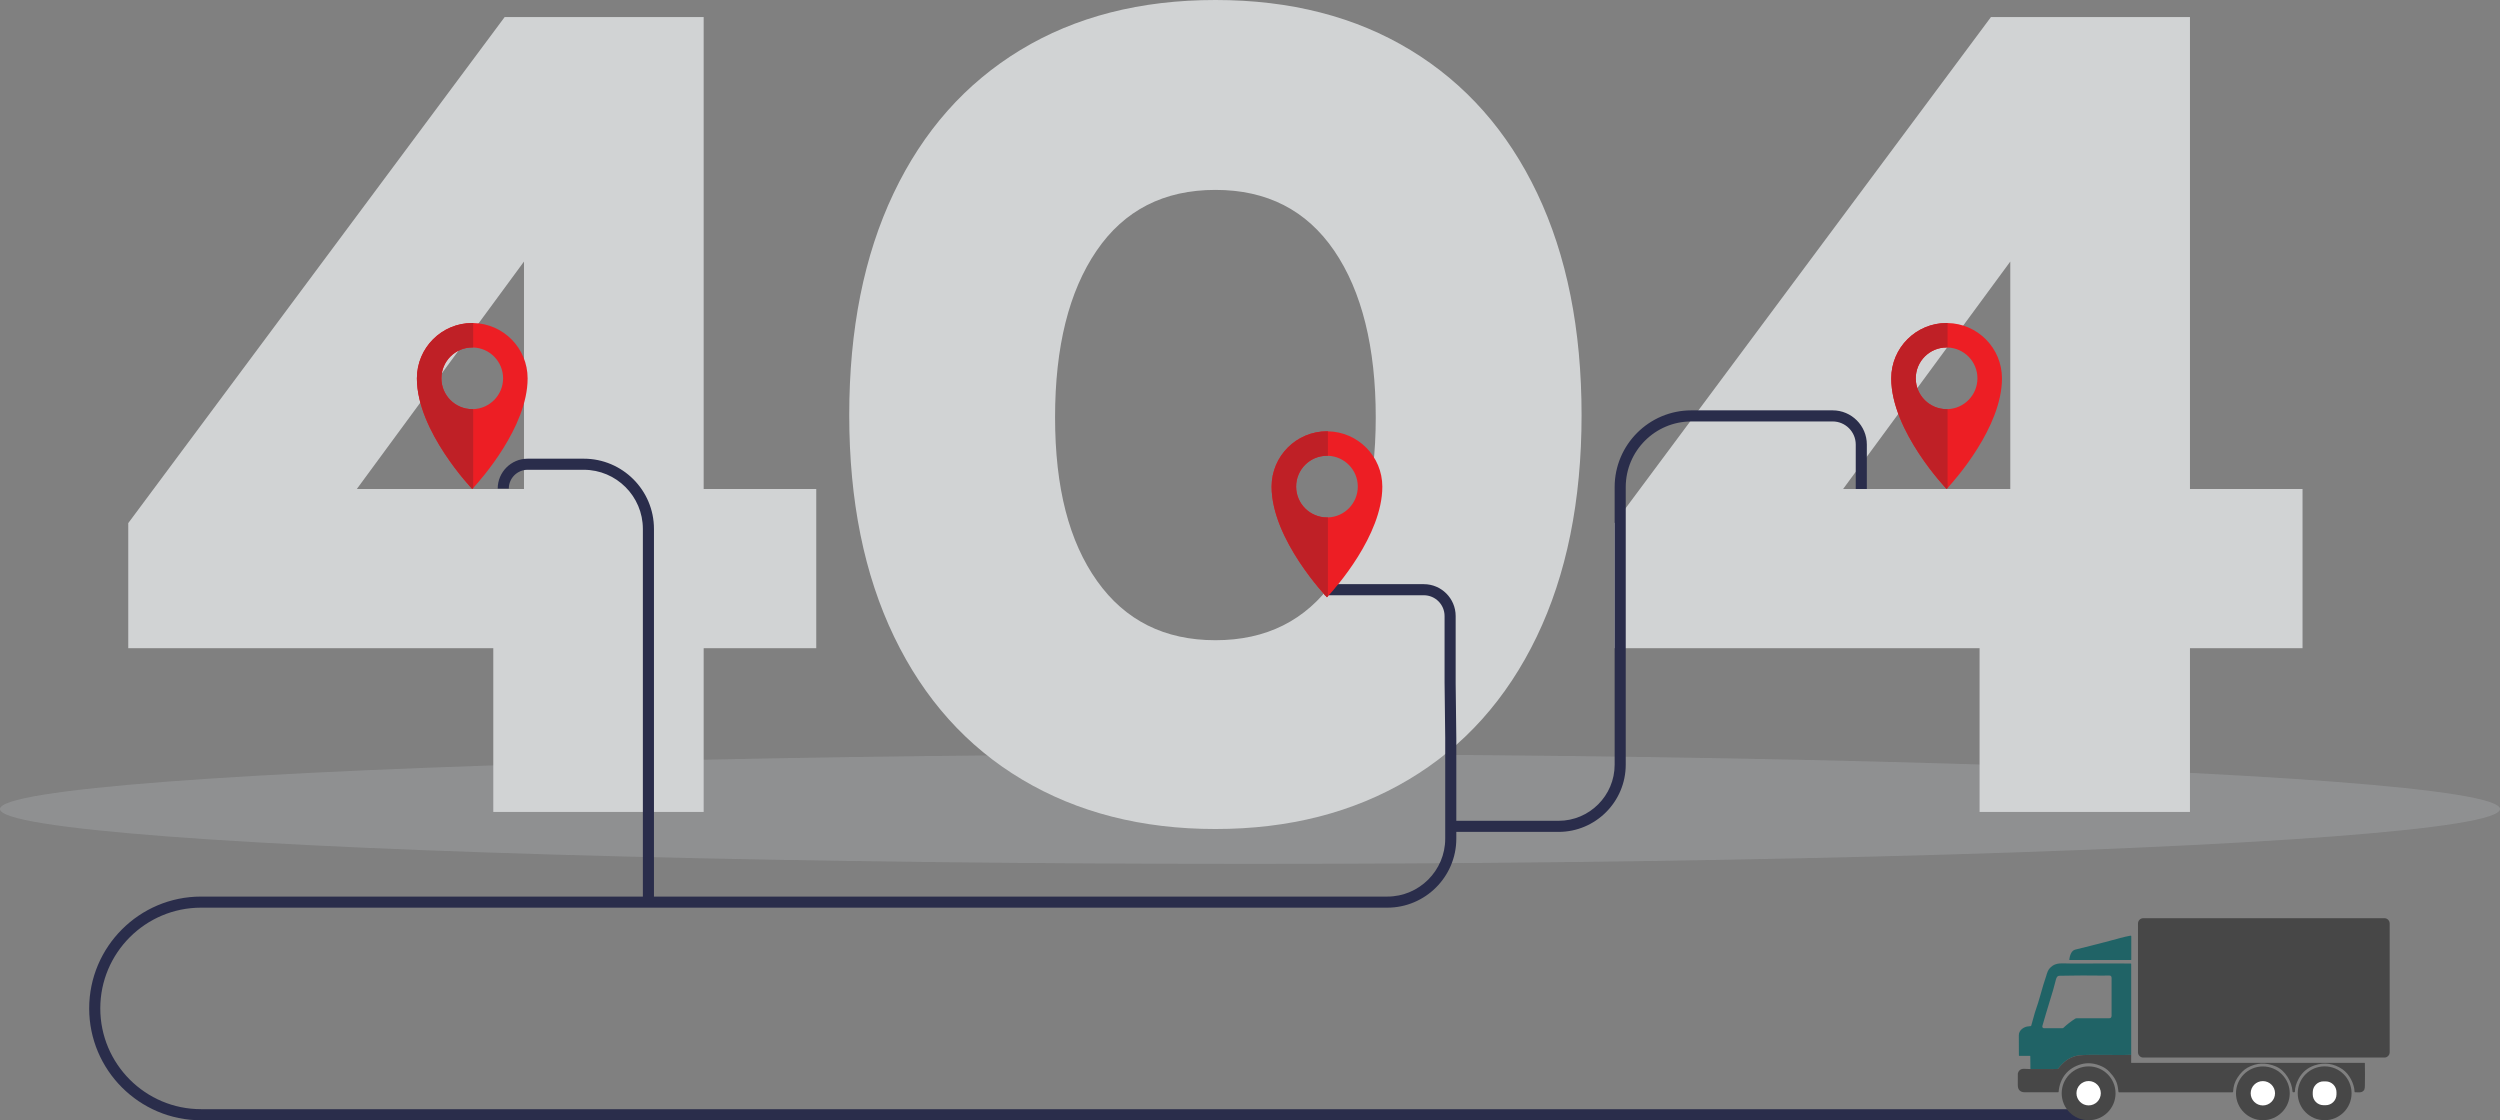 <?xml version="1.0" encoding="UTF-8"?><svg id="Capa_2" xmlns="http://www.w3.org/2000/svg" viewBox="0 0 2805.28 1257.04"><rect x="0" y="0" width="2805.28" height="1257.04" fill="#808080" stroke="none"/><defs><style>.cls-1{fill:none;}.cls-2{fill:#bcbec0;opacity:.27;}.cls-3{fill:#d1d3d4;}.cls-4{fill:#474747;}.cls-5{fill:#ed1e24;}.cls-6{fill:#fff;}.cls-7{fill:#bf2026;}.cls-8{fill:#2a2d4b;}.cls-9{fill:#206366;}</style></defs><g id="_404"><ellipse class="cls-2" cx="1402.64" cy="907.83" rx="1402.64" ry="61.53"/><path class="cls-3" d="M553.52,727.34H143.92v-140.36L566.29,19.14h223.31v529.55h126.33v178.64h-126.33v183.75h-236.07v-183.75ZM587.98,548.7v-255.21l-187.58,255.21h187.58Z"/><path class="cls-3" d="M2221.31,727.34h-409.61v-140.36L2234.07,19.14h223.31v529.55h126.33v178.64h-126.33v183.75h-236.07v-183.75ZM2255.76,548.7v-255.21l-187.58,255.21h187.58Z"/><path class="cls-3" d="M1146.89,874.72c-62.11-37.01-109.96-90.38-143.55-160.15-33.62-69.74-50.4-152.68-50.4-248.82s16.59-179.07,49.76-248.83c33.18-69.74,80.59-123.34,142.28-160.78C1206.64,18.72,1279.59,0,1363.81,0s157.15,18.72,218.84,56.15c61.67,37.44,109.1,91.03,142.28,160.78,33.18,69.76,49.77,152.71,49.77,248.83s-16.81,179.08-50.4,248.82c-33.62,69.77-81.47,123.14-143.55,160.15-62.11,37.01-134.42,55.51-216.93,55.51s-154.84-18.5-216.92-55.51ZM1496.52,652.05c31.47-44.22,47.22-105.47,47.22-183.75s-15.53-141.42-46.58-186.94c-31.06-45.5-75.5-68.27-133.34-68.27s-102.3,22.77-133.34,68.27c-31.07,45.52-46.58,107.83-46.58,186.94s15.73,139.53,47.21,183.75c31.46,44.24,75.71,66.35,132.71,66.35s101.23-22.11,132.71-66.35Z"/><path class="cls-5" d="M530.99,362.47c-.35,0-.71-.01-1.07-.01-34.31,0-62.13,27.82-62.13,62.13,0,59.31,62.13,124.11,62.13,124.11,0,0,.37-.39,1.07-1.14,8.22-8.9,61.06-68.27,61.06-122.96,0-33.96-27.24-61.55-61.06-62.12ZM530.99,459.09c-.35.01-.71.02-1.07.02-19.11,0-34.6-15.49-34.6-34.6s15.49-34.6,34.6-34.6c.36,0,.71,0,1.07.02,18.61.57,33.53,15.83,33.53,34.58s-14.91,34.02-33.53,34.58Z"/><path class="cls-7" d="M495.32,424.51c0,19.11,15.49,34.6,34.6,34.6.36,0,.71,0,1.07-.02v88.46c-.69.75-1.07,1.14-1.07,1.14,0,0-62.13-64.8-62.13-124.11,0-34.31,27.82-62.13,62.13-62.13.36,0,.71,0,1.07.01v27.46c-.35-.01-.71-.02-1.07-.02-19.11,0-34.6,15.49-34.6,34.6Z"/><path class="cls-1" d="M530.99,362.47c-.35,0-.71-.01-1.07-.01-34.31,0-62.13,27.82-62.13,62.13,0,59.31,62.13,124.11,62.13,124.11,0,0,.37-.39,1.07-1.14,8.22-8.9,61.06-68.27,61.06-122.96,0-33.96-27.24-61.55-61.06-62.12ZM530.99,459.09c-.35.01-.71.02-1.07.02-19.11,0-34.6-15.49-34.6-34.6s15.49-34.6,34.6-34.6c.36,0,.71,0,1.07.02,18.61.57,33.53,15.83,33.53,34.58s-14.91,34.02-33.53,34.58Z"/><path class="cls-8" d="M2082.35,512.49v36.21h12.45v-49.87c0-21.16-17.21-38.37-38.37-38.37h-158.54c-47.46,0-86.07,38.61-86.07,86.07v311.54c0,34.72-28.25,62.97-62.97,62.97h-114.7v-93.02c-.24-20.37-.49-40.73-.73-61.1v-75.7c0-19.7-16.03-35.73-35.73-35.73h-111.21v12.45h111.21c12.84,0,23.28,10.44,23.28,23.28v74.26c.24,20.85.49,41.69.73,62.54v113.04c0,35.84-29.16,65-65,65h-822.88v-412.58c0-43.44-35.34-78.78-78.78-78.78h-63c-18.51,0-33.56,15.05-33.56,33.56h12.45c0-11.64,9.47-21.11,21.11-21.11h63c36.58,0,66.33,29.76,66.33,66.33v412.58H225.58c-69.2,0-125.5,56.3-125.5,125.5s56.3,125.5,125.5,125.5h2118.1v-12.45H225.58c-62.34,0-113.05-50.72-113.05-113.06s50.72-113.05,113.05-113.05h1331.12c42.71,0,77.45-34.75,77.45-77.45v-7.57h114.7c41.58,0,75.41-33.83,75.41-75.41v-311.54c0-40.59,33.02-73.62,73.62-73.62h158.54c14.3,0,25.93,11.63,25.93,25.92v13.66Z"/><path class="cls-5" d="M1490.07,483.98c-.35,0-.71-.01-1.07-.01-34.31,0-62.13,27.82-62.13,62.13,0,59.31,62.13,124.11,62.13,124.11,0,0,.37-.39,1.07-1.14,8.22-8.9,61.06-68.27,61.06-122.96,0-33.96-27.24-61.55-61.06-62.12ZM1490.07,580.6c-.35.01-.71.02-1.07.02-19.11,0-34.6-15.49-34.6-34.6s15.49-34.6,34.6-34.6c.36,0,.71,0,1.07.02,18.61.57,33.53,15.83,33.53,34.58s-14.91,34.02-33.53,34.58Z"/><path class="cls-7" d="M1454.41,546.02c0,19.11,15.49,34.6,34.6,34.6.36,0,.71,0,1.07-.02v88.46c-.69.75-1.07,1.14-1.07,1.14,0,0-62.13-64.8-62.13-124.11,0-34.31,27.82-62.13,62.13-62.13.36,0,.71,0,1.07.01v27.46c-.35-.01-.71-.02-1.07-.02-19.11,0-34.6,15.49-34.6,34.6Z"/><path class="cls-1" d="M1490.07,483.98c-.35,0-.71-.01-1.07-.01-34.31,0-62.13,27.82-62.13,62.13,0,59.31,62.13,124.11,62.13,124.11,0,0,.37-.39,1.07-1.14,8.22-8.9,61.06-68.27,61.06-122.96,0-33.96-27.24-61.55-61.06-62.12ZM1490.07,580.6c-.35.01-.71.02-1.07.02-19.11,0-34.6-15.49-34.6-34.6s15.49-34.6,34.6-34.6c.36,0,.71,0,1.07.02,18.61.57,33.53,15.83,33.53,34.58s-14.91,34.02-33.53,34.58Z"/><path class="cls-5" d="M2185.38,362.47c-.35,0-.71-.01-1.07-.01-34.31,0-62.13,27.82-62.13,62.13,0,59.31,62.13,124.11,62.13,124.11,0,0,.37-.39,1.07-1.14,8.22-8.9,61.06-68.27,61.06-122.96,0-33.96-27.24-61.55-61.06-62.12ZM2185.38,459.09c-.35.01-.71.02-1.07.02-19.11,0-34.6-15.49-34.6-34.6s15.49-34.6,34.6-34.6c.36,0,.71,0,1.07.02,18.61.57,33.53,15.83,33.53,34.58s-14.91,34.02-33.53,34.58Z"/><path class="cls-7" d="M2149.71,424.51c0,19.11,15.49,34.6,34.6,34.6.36,0,.71,0,1.07-.02v88.46c-.69.75-1.07,1.14-1.07,1.14,0,0-62.13-64.8-62.13-124.11,0-34.31,27.82-62.13,62.13-62.13.36,0,.71,0,1.07.01v27.46c-.35-.01-.71-.02-1.07-.02-19.11,0-34.6,15.49-34.6,34.6Z"/><path class="cls-1" d="M2185.38,362.47c-.35,0-.71-.01-1.07-.01-34.31,0-62.13,27.82-62.13,62.13,0,59.31,62.13,124.11,62.13,124.11,0,0,.37-.39,1.07-1.14,8.22-8.9,61.06-68.27,61.06-122.96,0-33.96-27.24-61.55-61.06-62.12ZM2185.38,459.09c-.35.01-.71.02-1.07.02-19.11,0-34.6-15.49-34.6-34.6s15.49-34.6,34.6-34.6c.36,0,.71,0,1.07.02,18.61.57,33.53,15.83,33.53,34.58s-14.91,34.02-33.53,34.58Z"/><path class="cls-4" d="M2681.49,1180.76c0,3.28-2.67,5.95-5.95,5.95h-270.52c-3.3,0-5.96-2.67-5.96-5.95v-144.5c0-3.28,2.67-5.95,5.96-5.95h270.52c3.28,0,5.95,2.67,5.95,5.95v144.5Z"/><path class="cls-9" d="M2322.39,1077.2c-.27,0-.47-.24-.44-.5.58-4.06,2.11-10,6.65-11.11,11.39-2.77,24.16-6.02,38.31-9.74,8.63-2.28,16.21-4.63,23.71-5.91.47-.08.91.28.91.75v26.22c0,.16-.12.29-.28.29h-68.87Z"/><path class="cls-9" d="M2391.43,1081.63c0-.27-.22-.48-.47-.47-15.72.05-27.94.04-36.68-.02-14.27-.08-26.77.3-38.05-.11-7.21-.27-12.06.7-16.47,5.77-1.43,1.62-2.63,4.33-3.61,8.11-.28,1.11-1.43,4.67-3.43,10.65-.81,2.42-1.84,6-3.1,10.75-1.42,5.3-3.5,11.96-6.26,19.96-.48,1.42-1.84,6.26-4.08,14.53-.07.29-.3.52-.59.59-.44.11-1.24.21-2.41.28-5.2.3-10.89,4.22-10.93,9.94-.06,5.39-.02,12.95.08,22.71,0,.27.22.48.5.48h11.87c.23,0,.42.19.42.44l.15,14.37,30.09-.05c.42,0,.82-.19,1.1-.53,5.77-7.14,11.37-12.02,20.38-14.25,3.11-.76,9.57-1.13,19.39-1.1,13.81.04,24.85.1,33.13.17,2.68.02,5.99-.28,8.99-.19v-102ZM2369.43,1098.97c-.08,2.25-.08,15.79,0,40.6.01,2-.82,3.02-2.53,3.03-12.87.1-25.03.1-36.52-.01-.67,0-1.32.18-1.88.54-4.88,3.13-9.26,6.54-13.14,10.24-.24.22-.56.35-.87.35h-21.08c-.8,0-1.49-.58-1.64-1.37-.1-.47-.07-.95.07-1.39,3.21-10.46,5.45-19.19,8.63-28.97,2.31-7.16,4.48-14.73,6.48-22.71.58-2.33,1.59-4.52,4.46-4.36,1.34.06,6.36,0,15.05-.21,13.45-.32,28.15.19,40.33-.04,2.84-.05,2.71,2.16,2.64,4.29Z"/><path class="cls-4" d="M2391.44,1183.64l-.06,8.71c-.01.16.11.29.28.29h261.55c.24,0,.44.18.44.42.17,7.89.17,16.27.02,25.17-.05,3.56-.4,5.53-3.47,7.04-1.59.8-5.62.4-7.55.35-.32-.01-.57-.27-.58-.58-.24-8.97-5.93-19.94-13.49-25.14-9.59-6.6-20.44-8.13-31.5-4.41-7.89,2.64-13.85,7.71-17.87,15.21-2.63,4.91-3.99,9.68-4.08,14.32,0,.36-.3.64-.67.64h-1.19c-.44,0-.8-.34-.82-.77-.57-10.94-8.08-23.71-18.56-28.17-11.17-4.74-21.86-4.28-32.05,1.41-4.06,2.25-7.78,6-11.2,11.22-3.01,4.59-4.63,9.8-4.86,15.66-.01.39-.34.69-.73.69h-127.34c-.29,0-.53-.23-.55-.53-.01-.84-.27-2.64-.74-5.39-1.21-7.02-4.36-11.63-9.34-16.99-2.42-2.62-5.27-4.68-8.55-6.17-8.01-3.68-15.76-4.5-23.28-2.42-14.93,4.14-23.93,15.47-25.24,30.96-.02.25-.24.46-.5.46-13.69.08-26.4.08-38.11-.01-2.52-.02-4.47-.96-5.86-2.8-.91-1.2-1.36-3.19-1.36-5.95.02-5.79.05-9.74.05-11.86,0-.27.04-.55.12-.81,1.02-3.37,3.37-4.98,7.05-4.86,2.17.08,4.48.18,6.96.29l30.09-.05c.42,0,.82-.19,1.1-.53,5.77-7.14,11.37-12.02,20.38-14.25,3.11-.76,9.57-1.13,19.39-1.1,13.81.04,24.85.1,33.13.17,2.68.02,5.99-.28,8.99-.2h0Z"/><path class="cls-4" d="M2373.88,1226.82c0,16.69-13.53,30.22-30.22,30.22s-30.22-13.53-30.22-30.22,13.52-30.22,30.22-30.22c16.69,0,30.22,13.52,30.22,30.22h0Z"/><path class="cls-6" d="M2357.34,1226.71c0,7.55-6.11,13.67-13.66,13.67s-13.66-6.12-13.66-13.67,6.11-13.66,13.66-13.66c7.55,0,13.66,6.11,13.66,13.66h0Z"/><path class="cls-4" d="M2569.35,1226.83c0,16.66-13.51,30.17-30.17,30.17s-30.16-13.51-30.16-30.17,13.51-30.17,30.16-30.17,30.17,13.51,30.17,30.17h0Z"/><path class="cls-6" d="M2552.85,1226.77c0,7.55-6.12,13.67-13.67,13.67s-13.66-6.12-13.66-13.67,6.12-13.66,13.66-13.66,13.67,6.12,13.67,13.66h0Z"/><path class="cls-4" d="M2638.73,1226.78c0,16.69-13.52,30.21-30.21,30.21s-30.21-13.52-30.21-30.21,13.52-30.21,30.21-30.21,30.21,13.52,30.21,30.21h0Z"/><path class="cls-6" d="M2621.79,1228.18c-.07,6.69-5.56,12.06-12.25,12l-2.39-.02c-6.7-.07-12.07-5.56-12-12.25l.02-2.51c.07-6.69,5.55-12.06,12.25-11.98l2.39.02c6.69.06,12.06,5.55,12,12.24l-.02,2.51Z"/></g></svg>